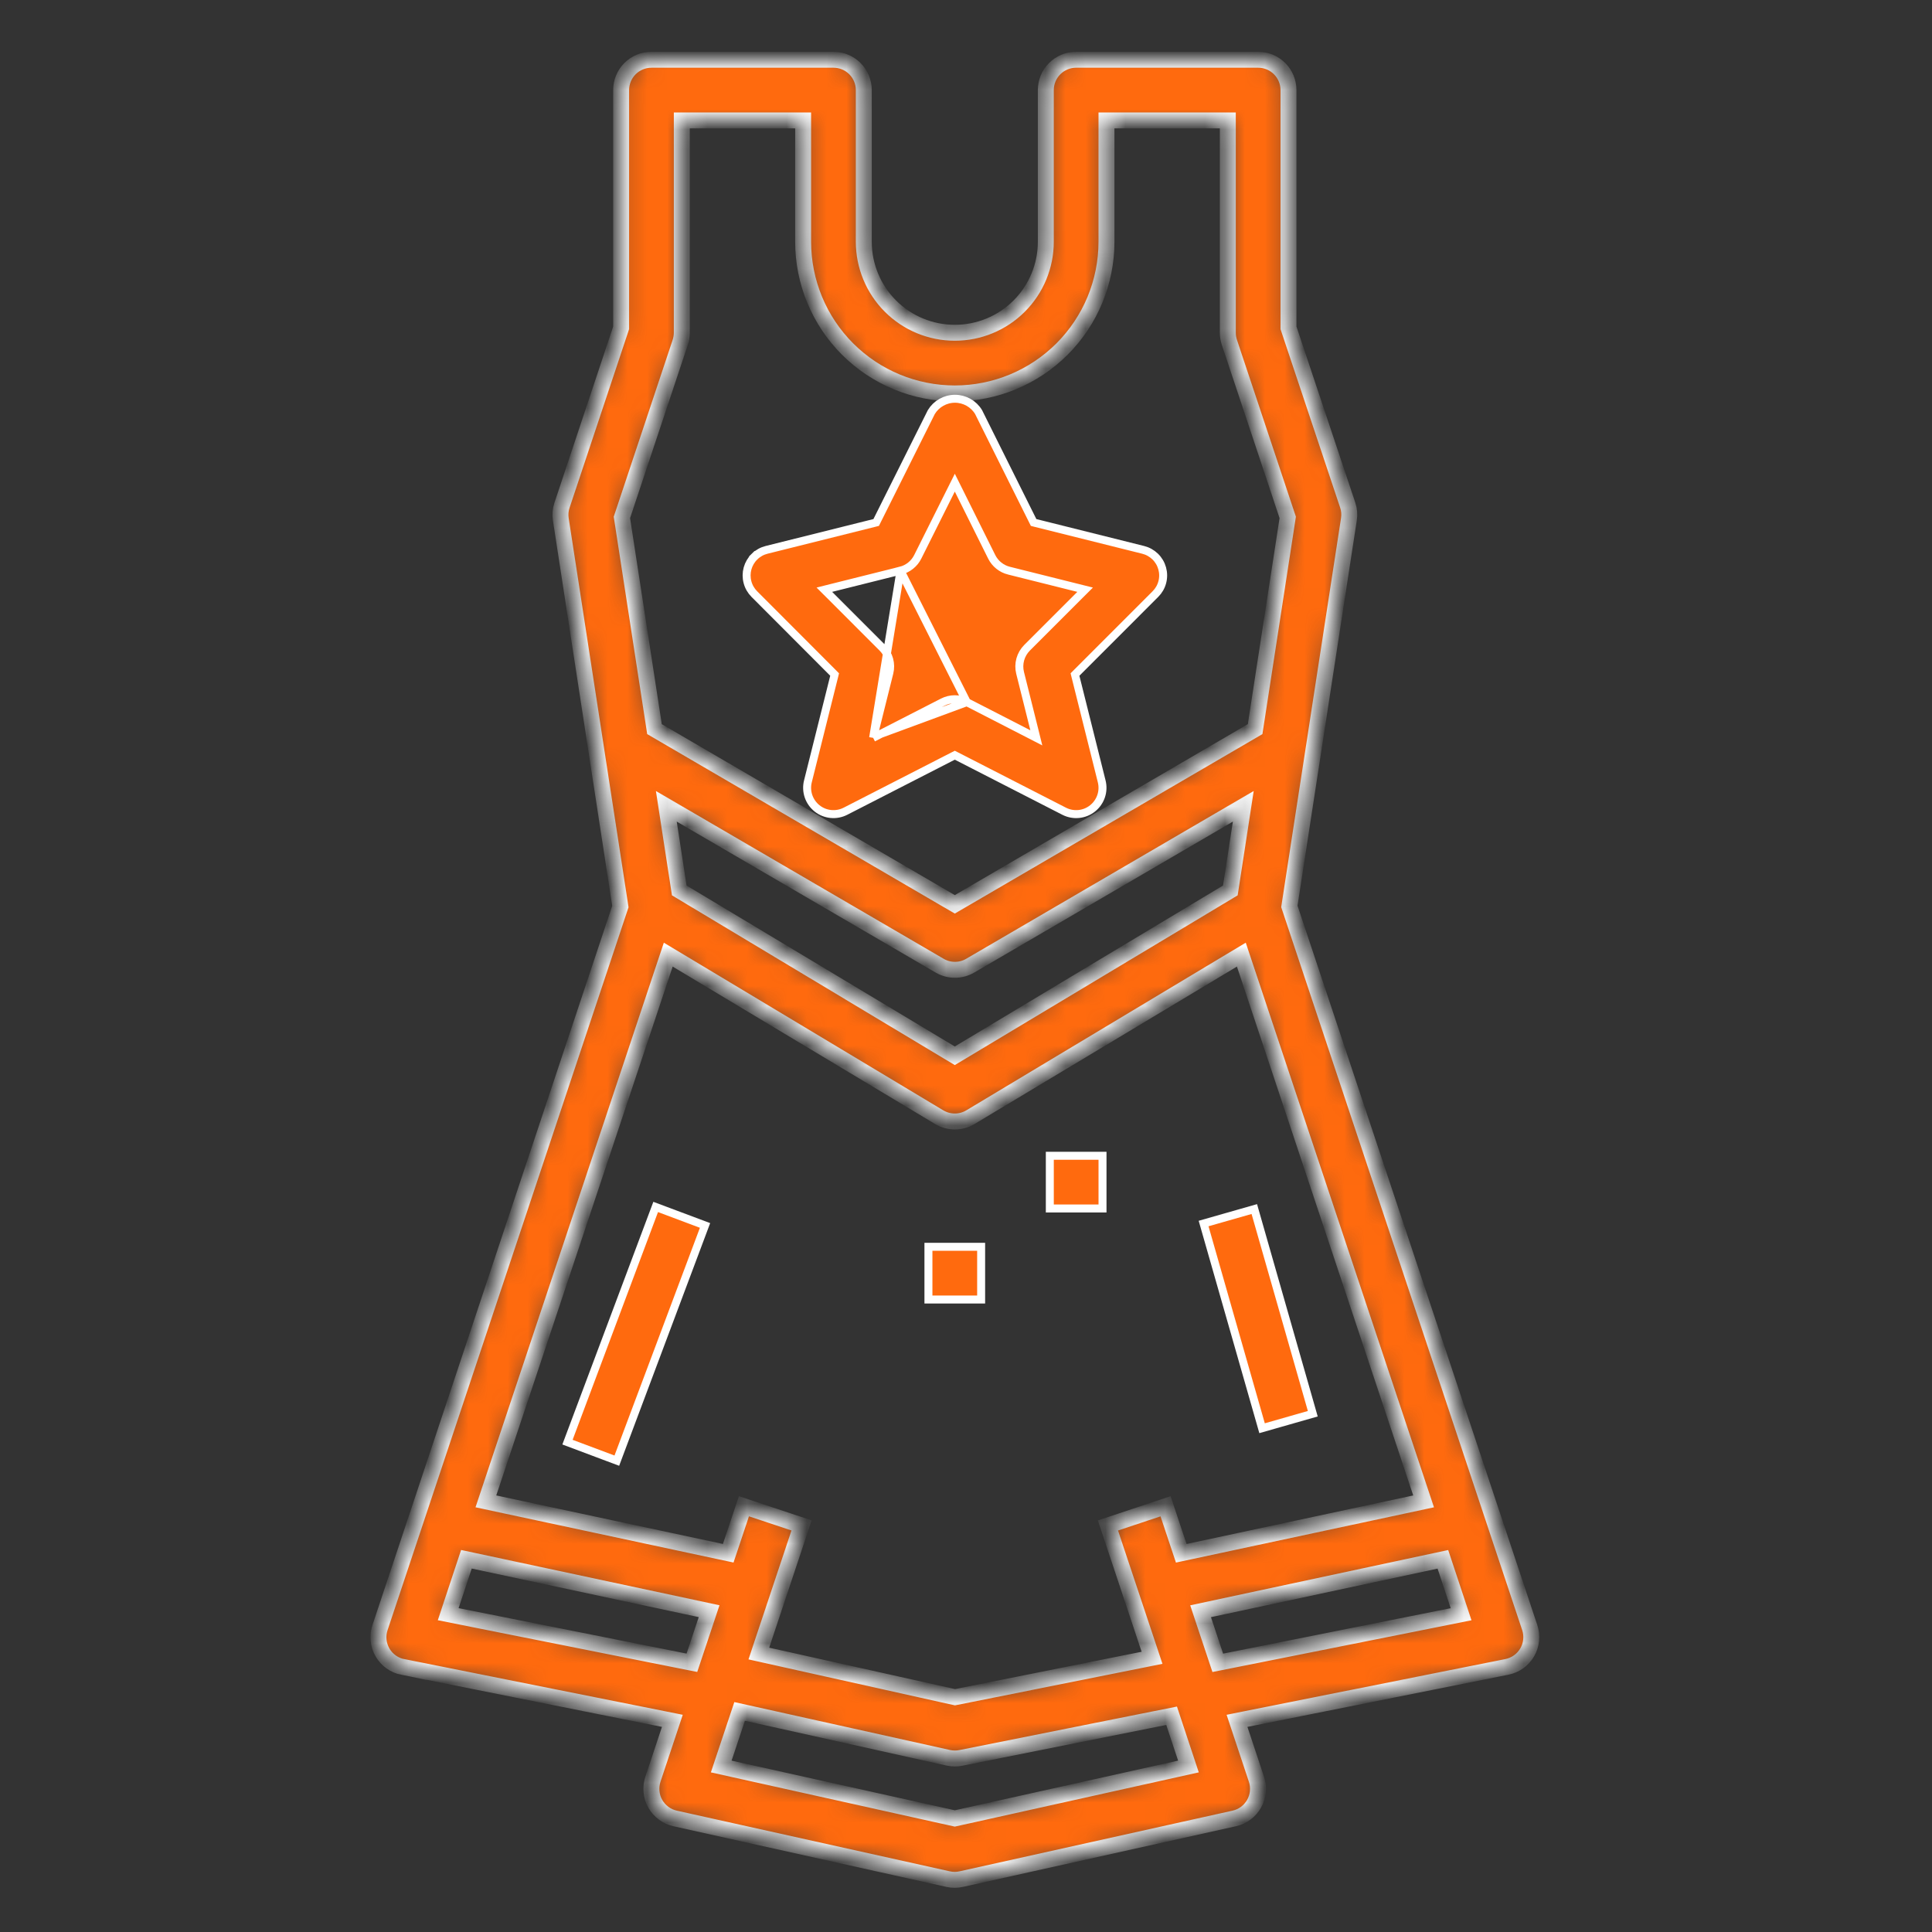 <svg width="97" height="97" viewBox="0 0 97 97" fill="none" xmlns="http://www.w3.org/2000/svg">
<rect x="0" y="0" width="97" height="97" fill="#333333" stroke="none"/>
<path d="M30.969 73.335L28.492 72.406L32.92 60.597L35.398 61.526L30.969 73.335Z" fill="#FF6A0E" stroke="white" stroke-width="0.4"/>
<path d="M63.365 71.707L60.429 61.43L62.975 60.703L65.911 70.979L63.365 71.707Z" fill="#FF6A0E" stroke="white" stroke-width="0.4"/>
<mask id="path-3-inside-1_2901_9406" fill="white">
<path d="M20.219 83.69L33.757 86.398L32.781 89.331C32.714 89.533 32.689 89.747 32.71 89.959C32.73 90.171 32.795 90.377 32.9 90.562C33.005 90.748 33.148 90.909 33.319 91.036C33.49 91.163 33.686 91.252 33.894 91.299L47.601 94.345C47.819 94.394 48.045 94.394 48.262 94.345L61.969 91.299C62.178 91.252 62.373 91.163 62.545 91.036C62.716 90.909 62.858 90.748 62.963 90.562C63.068 90.377 63.133 90.171 63.154 89.959C63.174 89.747 63.15 89.533 63.083 89.331L62.107 86.398L75.657 83.69C75.869 83.647 76.07 83.56 76.246 83.434C76.422 83.308 76.569 83.146 76.677 82.959C76.786 82.771 76.853 82.563 76.874 82.348C76.896 82.132 76.871 81.915 76.802 81.71L64.735 45.508L67.725 26.071C67.763 25.832 67.742 25.587 67.664 25.358L64.691 16.46V4.523C64.691 4.119 64.531 3.732 64.245 3.446C63.959 3.16 63.572 3 63.168 3H54.03C53.626 3 53.239 3.16 52.953 3.446C52.667 3.732 52.507 4.119 52.507 4.523V12.138C52.507 13.35 52.026 14.512 51.169 15.369C50.312 16.226 49.15 16.707 47.938 16.707C46.726 16.707 45.564 16.226 44.707 15.369C43.85 14.512 43.369 13.35 43.369 12.138V4.523C43.369 4.119 43.208 3.732 42.923 3.446C42.637 3.16 42.25 3 41.846 3H32.708C32.304 3 31.916 3.16 31.631 3.446C31.345 3.732 31.185 4.119 31.185 4.523V16.46L28.218 25.364C28.14 25.593 28.119 25.838 28.157 26.077L31.147 45.514L19.08 81.716C19.011 81.921 18.986 82.138 19.008 82.354C19.029 82.569 19.096 82.777 19.205 82.965C19.313 83.152 19.46 83.314 19.636 83.44C19.812 83.566 20.013 83.653 20.225 83.696L20.219 83.69ZM22.503 81.043L23.417 78.286L35.602 80.893L34.738 83.483L22.503 81.043ZM47.938 53.007L34.104 44.706L33.454 40.482L47.176 48.483C47.409 48.62 47.674 48.691 47.944 48.691C48.214 48.691 48.479 48.62 48.712 48.483L62.422 40.482L61.772 44.706L47.938 53.007ZM33.551 47.929L47.154 56.09C47.391 56.232 47.662 56.307 47.938 56.307C48.214 56.307 48.485 56.232 48.722 56.09L62.324 47.929L71.475 75.38L59.307 77.986L58.52 75.625L55.626 76.588L57.841 83.233L47.949 85.213L38.099 83.019L40.244 76.586L37.35 75.624L36.562 77.984L24.395 75.379L33.551 47.929ZM47.938 91.299L36.211 88.691L37.134 85.925L47.609 88.253C47.717 88.277 47.827 88.289 47.938 88.289C48.04 88.29 48.142 88.28 48.243 88.259L58.823 86.143L58.907 86.396L59.668 88.691L47.938 91.299ZM61.141 83.486L60.278 80.896L72.443 78.289L73.357 81.046L61.141 83.486ZM34.152 17.189C34.204 17.033 34.23 16.871 34.231 16.707V6.046H40.323V12.138C40.323 14.158 41.125 16.095 42.553 17.523C43.981 18.951 45.918 19.753 47.938 19.753C49.958 19.753 51.895 18.951 53.323 17.523C54.751 16.095 55.553 14.158 55.553 12.138V6.046H61.645V16.707C61.645 16.871 61.672 17.033 61.724 17.189L64.653 25.978L63.016 36.607L47.938 45.404L32.86 36.607L31.224 25.978L34.152 17.189Z"/>
</mask>
<path d="M20.219 83.69L33.757 86.398L32.781 89.331C32.714 89.533 32.689 89.747 32.71 89.959C32.73 90.171 32.795 90.377 32.9 90.562C33.005 90.748 33.148 90.909 33.319 91.036C33.49 91.163 33.686 91.252 33.894 91.299L47.601 94.345C47.819 94.394 48.045 94.394 48.262 94.345L61.969 91.299C62.178 91.252 62.373 91.163 62.545 91.036C62.716 90.909 62.858 90.748 62.963 90.562C63.068 90.377 63.133 90.171 63.154 89.959C63.174 89.747 63.15 89.533 63.083 89.331L62.107 86.398L75.657 83.69C75.869 83.647 76.07 83.56 76.246 83.434C76.422 83.308 76.569 83.146 76.677 82.959C76.786 82.771 76.853 82.563 76.874 82.348C76.896 82.132 76.871 81.915 76.802 81.71L64.735 45.508L67.725 26.071C67.763 25.832 67.742 25.587 67.664 25.358L64.691 16.46V4.523C64.691 4.119 64.531 3.732 64.245 3.446C63.959 3.16 63.572 3 63.168 3H54.03C53.626 3 53.239 3.16 52.953 3.446C52.667 3.732 52.507 4.119 52.507 4.523V12.138C52.507 13.35 52.026 14.512 51.169 15.369C50.312 16.226 49.15 16.707 47.938 16.707C46.726 16.707 45.564 16.226 44.707 15.369C43.85 14.512 43.369 13.35 43.369 12.138V4.523C43.369 4.119 43.208 3.732 42.923 3.446C42.637 3.16 42.25 3 41.846 3H32.708C32.304 3 31.916 3.16 31.631 3.446C31.345 3.732 31.185 4.119 31.185 4.523V16.46L28.218 25.364C28.14 25.593 28.119 25.838 28.157 26.077L31.147 45.514L19.08 81.716C19.011 81.921 18.986 82.138 19.008 82.354C19.029 82.569 19.096 82.777 19.205 82.965C19.313 83.152 19.46 83.314 19.636 83.44C19.812 83.566 20.013 83.653 20.225 83.696L20.219 83.69ZM22.503 81.043L23.417 78.286L35.602 80.893L34.738 83.483L22.503 81.043ZM47.938 53.007L34.104 44.706L33.454 40.482L47.176 48.483C47.409 48.62 47.674 48.691 47.944 48.691C48.214 48.691 48.479 48.62 48.712 48.483L62.422 40.482L61.772 44.706L47.938 53.007ZM33.551 47.929L47.154 56.09C47.391 56.232 47.662 56.307 47.938 56.307C48.214 56.307 48.485 56.232 48.722 56.09L62.324 47.929L71.475 75.38L59.307 77.986L58.52 75.625L55.626 76.588L57.841 83.233L47.949 85.213L38.099 83.019L40.244 76.586L37.35 75.624L36.562 77.984L24.395 75.379L33.551 47.929ZM47.938 91.299L36.211 88.691L37.134 85.925L47.609 88.253C47.717 88.277 47.827 88.289 47.938 88.289C48.04 88.29 48.142 88.28 48.243 88.259L58.823 86.143L58.907 86.396L59.668 88.691L47.938 91.299ZM61.141 83.486L60.278 80.896L72.443 78.289L73.357 81.046L61.141 83.486ZM34.152 17.189C34.204 17.033 34.23 16.871 34.231 16.707V6.046H40.323V12.138C40.323 14.158 41.125 16.095 42.553 17.523C43.981 18.951 45.918 19.753 47.938 19.753C49.958 19.753 51.895 18.951 53.323 17.523C54.751 16.095 55.553 14.158 55.553 12.138V6.046H61.645V16.707C61.645 16.871 61.672 17.033 61.724 17.189L64.653 25.978L63.016 36.607L47.938 45.404L32.86 36.607L31.224 25.978L34.152 17.189Z" fill="#FF6A0E" stroke="white" stroke-width="0.8" mask="url(#path-3-inside-1_2901_9406)"/>
<path d="M45.212 28.651L45.212 28.651C45.398 28.605 45.571 28.519 45.72 28.399C45.869 28.28 45.991 28.13 46.076 27.959C46.076 27.959 46.076 27.959 46.076 27.959C46.076 27.959 46.076 27.959 46.076 27.959L47.759 24.591L47.938 24.233L48.117 24.592L49.792 27.959C49.792 27.959 49.792 27.959 49.792 27.959C49.878 28.13 49.999 28.28 50.148 28.399C50.297 28.519 50.471 28.605 50.656 28.651L50.657 28.651L54.138 29.522L54.481 29.608L54.231 29.857L51.564 32.524L51.564 32.524C51.403 32.686 51.286 32.886 51.225 33.107C51.164 33.327 51.161 33.559 51.216 33.781L51.216 33.781L51.925 36.617L52.031 37.045L51.639 36.843L48.541 35.252L45.212 28.651ZM45.212 28.651L41.73 29.522L41.388 29.608L41.638 29.857L44.304 32.524L44.304 32.524C44.466 32.686 44.583 32.886 44.644 33.107C44.705 33.327 44.708 33.559 44.652 33.781L44.652 33.781L43.944 36.617L43.837 37.044M45.212 28.651L43.837 37.044M43.837 37.044L44.229 36.843M43.837 37.044L44.229 36.843M44.229 36.843L47.335 35.252C47.335 35.252 47.335 35.252 47.335 35.252C47.522 35.156 47.728 35.106 47.938 35.106C48.148 35.106 48.355 35.156 48.541 35.252L44.229 36.843ZM41.877 33.976L41.904 33.866L41.825 33.786L37.872 29.826L37.872 29.826C37.707 29.66 37.588 29.454 37.529 29.227C37.469 29.001 37.471 28.763 37.533 28.537C37.596 28.312 37.717 28.107 37.885 27.943L37.745 27.8L37.885 27.943C38.052 27.78 38.26 27.664 38.487 27.607L43.9 26.255L43.99 26.232L44.031 26.15L46.758 20.691C46.881 20.487 47.054 20.319 47.261 20.201C47.469 20.083 47.706 20.02 47.946 20.02C48.186 20.02 48.422 20.083 48.631 20.201C48.837 20.319 49.011 20.487 49.133 20.691L51.853 26.15L51.894 26.232L51.983 26.255L57.396 27.607C57.623 27.664 57.831 27.78 57.999 27.943C58.167 28.107 58.288 28.312 58.35 28.537C58.413 28.763 58.415 29.001 58.355 29.227C58.296 29.454 58.177 29.66 58.011 29.826L54.052 33.786L53.972 33.866L53.999 33.976L55.313 39.23L55.313 39.23C55.375 39.477 55.365 39.736 55.283 39.977C55.201 40.217 55.052 40.429 54.853 40.587C54.654 40.746 54.414 40.843 54.161 40.868C53.908 40.893 53.653 40.845 53.427 40.729L48.029 37.963L47.938 37.917L47.847 37.963L42.449 40.729C42.223 40.845 41.968 40.893 41.715 40.868C41.462 40.843 41.222 40.746 41.023 40.587C40.824 40.429 40.675 40.217 40.593 39.977C40.511 39.736 40.501 39.477 40.563 39.23L40.563 39.23L41.877 33.976Z" fill="#FF6A0E" stroke="white" stroke-width="0.4"/>
<path d="M46.614 65.245V62.598H49.26V65.245H46.614Z" fill="#FF6A0E" stroke="white" stroke-width="0.4"/>
<path d="M52.708 60.674V58.028H55.354V60.674H52.708Z" fill="#FF6A0E" stroke="white" stroke-width="0.4"/>
</svg>
